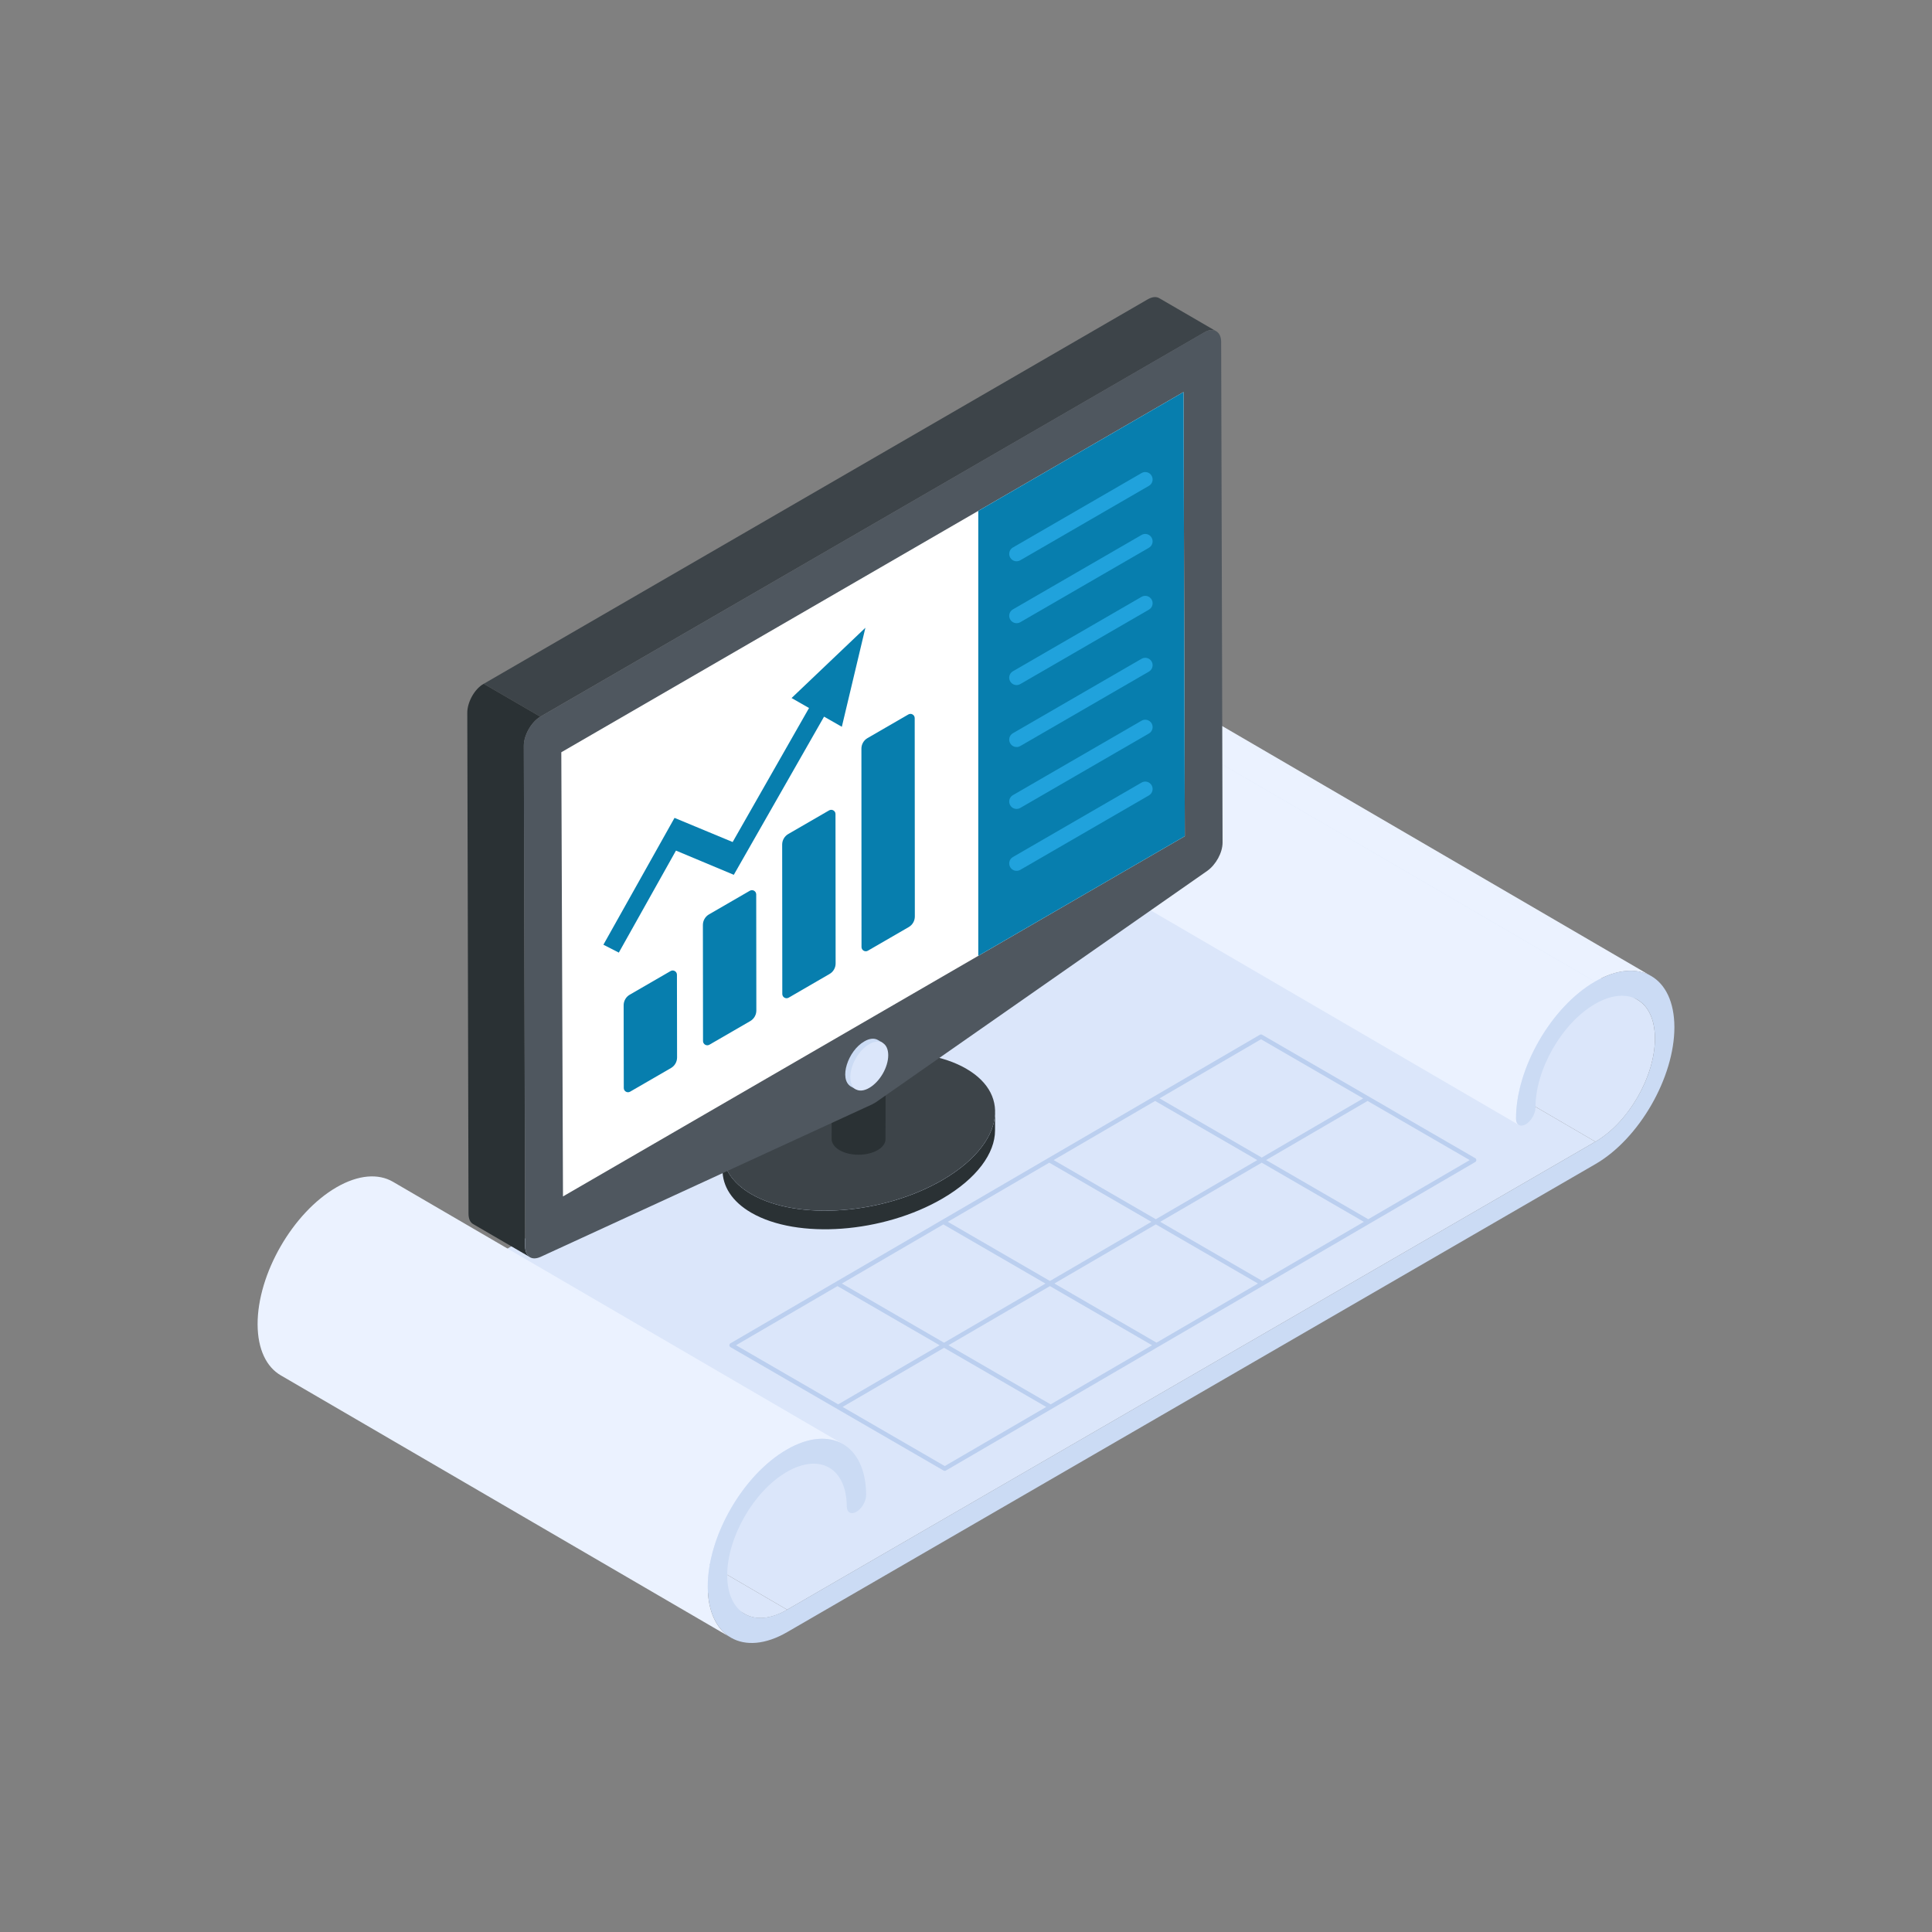 <svg width="60" height="60" viewBox="0 0 60 60" fill="none" xmlns="http://www.w3.org/2000/svg">
<rect x="0" y="0" width="60" height="60" fill="#808080" stroke="none"/>
<path d="M49.548 35.456L35.567 27.308C36.601 26.709 37.419 25.268 37.415 24.097C37.414 23.505 37.206 23.093 36.868 22.898L50.848 31.046C51.186 31.241 51.393 31.654 51.395 32.245C51.4 33.419 50.579 34.859 49.548 35.456Z" fill="#DBE6FA"/>
<path d="M37.301 22.166L51.282 30.315C50.835 30.054 50.216 30.091 49.533 30.486L35.553 22.338C36.235 21.943 36.855 21.906 37.301 22.166Z" fill="#EBF2FF"/>
<path d="M24.445 49.99L10.465 41.842L35.566 27.308L49.546 35.456L24.445 49.99Z" fill="#DBE6FA"/>
<path d="M47.168 34.936L33.188 26.788C33.133 26.756 33.1 26.689 33.1 26.595C33.097 25.027 34.194 23.123 35.553 22.336L49.533 30.485C48.174 31.272 47.078 33.176 47.081 34.743C47.081 34.838 47.114 34.904 47.168 34.936Z" fill="#EBF2FF"/>
<path d="M23.133 50.125L9.152 41.977C9.49 42.17 9.951 42.141 10.466 41.843L24.446 49.992C23.932 50.29 23.471 50.319 23.133 50.126V50.125Z" fill="#DBE6FA"/>
<path d="M26.383 46.972L12.402 38.824C12.348 38.792 12.315 38.725 12.315 38.63C12.311 38.038 12.104 37.626 11.766 37.432L25.747 45.58C26.085 45.776 26.291 46.188 26.295 46.778C26.295 46.874 26.328 46.94 26.383 46.972Z" fill="#DBE6FA"/>
<path d="M22.698 50.858L8.717 42.711C8.276 42.453 8.003 41.907 8 41.129C7.996 39.563 9.092 37.659 10.451 36.872C11.134 36.477 11.753 36.44 12.201 36.7L26.181 44.849C25.735 44.589 25.114 44.626 24.432 45.021C23.073 45.808 21.976 47.712 21.98 49.278C21.983 50.056 22.256 50.602 22.698 50.86V50.858Z" fill="#EBF2FF"/>
<path d="M49.533 30.485C50.891 29.699 51.993 30.329 52 31.894C52.003 33.459 50.906 35.366 49.549 36.151L24.448 50.686C23.089 51.473 21.986 50.84 21.98 49.276C21.977 47.71 23.073 45.806 24.432 45.019C25.789 44.234 26.893 44.864 26.899 46.429C26.899 46.62 26.764 46.853 26.598 46.95C26.431 47.047 26.297 46.97 26.297 46.777C26.29 45.608 25.472 45.111 24.434 45.712C23.92 46.01 23.46 46.514 23.125 47.097C22.789 47.682 22.582 48.334 22.584 48.927C22.586 50.082 23.4 50.594 24.446 49.989L49.548 35.455C50.582 34.856 51.4 33.415 51.396 32.244C51.392 31.061 50.562 30.585 49.536 31.179C49.021 31.477 48.56 31.982 48.225 32.566C47.889 33.151 47.684 33.802 47.686 34.394C47.686 34.585 47.551 34.818 47.385 34.915C47.218 35.011 47.083 34.936 47.082 34.743C47.079 33.176 48.175 31.272 49.534 30.485H49.533Z" fill="#CBDBF4"/>
<path d="M30.904 34.531L30.902 35.108C30.901 35.816 30.338 36.598 29.27 37.222C27.426 38.296 24.768 38.494 23.331 37.662C22.728 37.312 22.436 36.837 22.438 36.324L22.44 35.747C22.439 36.261 22.73 36.735 23.334 37.085C24.771 37.917 27.429 37.719 29.273 36.645C30.342 36.021 30.903 35.239 30.904 34.531Z" fill="#2A3134"/>
<path d="M30.011 33.192C31.448 34.025 31.115 35.569 29.271 36.644C27.427 37.718 24.77 37.916 23.332 37.084C21.895 36.252 22.228 34.707 24.072 33.632C25.916 32.558 28.574 32.36 30.011 33.191V33.192Z" fill="#3D4449"/>
<path d="M27.508 31.701L27.5 35.377C27.5 35.5 27.419 35.623 27.258 35.717C26.933 35.907 26.401 35.91 26.074 35.72C25.91 35.624 25.827 35.498 25.827 35.371L25.835 31.695C25.835 31.822 25.918 31.948 26.082 32.044C26.591 32.339 27.507 32.138 27.508 31.701Z" fill="#2A3134"/>
<path d="M37.769 10.287C37.679 10.235 37.538 10.235 37.398 10.326L16.78 22.257L15.023 21.236L35.628 9.305C35.782 9.214 35.909 9.202 36.012 9.266L37.769 10.287Z" fill="#3D4449"/>
<path d="M16.268 23.156L16.307 38.708C16.307 38.874 16.37 38.99 16.46 39.042L14.704 38.021C14.602 37.969 14.55 37.853 14.55 37.687L14.512 22.135C14.512 21.801 14.742 21.39 15.023 21.236L16.78 22.257C16.499 22.424 16.268 22.835 16.268 23.156Z" fill="#2A3134"/>
<path d="M37.391 10.325C37.685 10.154 37.923 10.29 37.924 10.62L37.968 26.166C37.968 26.486 37.757 26.855 37.496 27.043L27.198 34.233L27.092 34.294L16.787 39.034C16.508 39.158 16.312 39.026 16.311 38.706L16.267 23.16C16.267 22.83 16.503 22.419 16.78 22.258L37.391 10.325Z" fill="#4F575F"/>
<path d="M36.795 25.969L17.484 37.156L17.432 23.362L36.756 12.175L36.795 25.969Z" fill="white"/>
<path d="M30.381 29.684L36.795 25.969L36.756 12.175L30.381 15.866V29.684Z" fill="#077EAE"/>
<path d="M27.417 32.387L26.578 33.831L26.425 33.743C26.041 33.511 26.336 32.629 26.84 32.343C27.003 32.244 27.157 32.234 27.266 32.299L27.418 32.387H27.417Z" fill="#CBDBF4"/>
<path d="M26.991 32.43C27.319 32.24 27.584 32.392 27.585 32.769C27.585 33.147 27.323 33.596 26.995 33.786C26.668 33.975 26.409 33.828 26.408 33.451C26.408 33.074 26.664 32.62 26.991 32.43Z" fill="#DBE6FA"/>
<path d="M24.291 26.229L24.295 30.869C24.295 30.97 24.405 31.034 24.492 30.984L25.762 30.248C25.879 30.181 25.951 30.056 25.951 29.921L25.947 25.281C25.947 25.18 25.837 25.117 25.749 25.167L24.479 25.902C24.363 25.97 24.291 26.095 24.291 26.229Z" fill="#077EAE"/>
<path d="M26.752 23.25L26.755 29.411C26.755 29.512 26.866 29.576 26.953 29.525L28.223 28.79C28.34 28.722 28.411 28.597 28.411 28.463L28.407 22.302C28.407 22.201 28.297 22.137 28.21 22.188L26.94 22.923C26.823 22.991 26.752 23.116 26.752 23.25Z" fill="#077EAE"/>
<path d="M21.829 28.725L21.833 32.331C21.833 32.432 21.943 32.495 22.031 32.445L23.301 31.71C23.417 31.642 23.489 31.517 23.489 31.383L23.485 27.777C23.485 27.676 23.375 27.612 23.287 27.663L22.017 28.398C21.901 28.466 21.829 28.591 21.829 28.725Z" fill="#077EAE"/>
<path d="M19.368 31.219L19.372 33.789C19.372 33.89 19.482 33.954 19.569 33.903L20.839 33.168C20.956 33.1 21.027 32.975 21.027 32.841L21.023 30.271C21.023 30.17 20.913 30.106 20.826 30.157L19.556 30.892C19.439 30.96 19.368 31.085 19.368 31.219Z" fill="#077EAE"/>
<path d="M26.875 19.498L26.144 22.571L25.592 22.256L22.789 27.168L20.993 26.416L19.218 29.584L18.739 29.339L20.948 25.4L22.753 26.15L25.125 21.988L24.583 21.678L26.873 19.498H26.875Z" fill="#077EAE"/>
<path d="M45.815 35.968C43.5 34.628 41.51 33.476 39.195 32.135C39.174 32.123 39.148 32.123 39.127 32.135C37.06 33.34 24.752 40.513 22.686 41.717C22.641 41.744 22.639 41.809 22.686 41.837C25 43.177 26.99 44.33 29.305 45.67C29.326 45.682 29.351 45.682 29.374 45.67C47.061 35.361 28.294 46.299 45.815 36.088C45.859 36.062 45.861 35.996 45.815 35.968ZM42.356 37.945L39.205 39.782C39.158 39.755 35.831 37.828 36.032 37.944L39.184 36.108C39.23 36.135 42.51 38.035 42.356 37.945ZM32.628 43.614C32.582 43.588 29.293 41.683 29.456 41.777L32.607 39.941C32.657 39.97 35.928 41.864 35.779 41.778L32.628 43.614ZM26.146 39.861L29.297 38.025C29.343 38.052 32.632 39.957 32.469 39.863L29.318 41.699C29.271 41.672 25.961 39.755 26.146 39.861ZM35.873 34.191C35.924 34.22 39.194 36.113 39.046 36.028L35.895 37.864C35.848 37.838 32.569 35.938 32.722 36.027L35.873 34.191ZM32.586 36.108C32.632 36.135 35.921 38.04 35.758 37.945L32.607 39.782C32.56 39.755 29.281 37.855 29.435 37.944L32.586 36.108ZM35.917 41.697C35.867 41.668 32.596 39.775 32.745 39.86L35.896 38.024C35.942 38.05 39.252 39.968 39.068 39.861L35.917 41.697ZM39.162 32.275L42.335 34.112L39.184 35.949C39.133 35.919 35.863 34.026 36.011 34.111L39.162 32.275ZM26.009 39.941C26.055 39.968 29.383 41.894 29.181 41.778L26.03 43.614L22.858 41.777L26.009 39.941ZM29.34 45.53L26.168 43.693L29.319 41.857C29.366 41.883 32.645 43.783 32.492 43.694L29.34 45.53ZM42.492 37.864C42.446 37.838 39.157 35.932 39.32 36.027L42.471 34.191L45.643 36.028L42.492 37.864Z" fill="#BBCFEF"/>
<path d="M31.373 17.317C31.309 17.206 31.346 17.067 31.456 17.003L35.452 14.691C35.561 14.627 35.701 14.664 35.765 14.775C35.828 14.885 35.791 15.024 35.681 15.088L31.686 17.4C31.576 17.464 31.435 17.426 31.373 17.317Z" fill="#20A2DC"/>
<path d="M31.373 19.239C31.309 19.129 31.346 18.989 31.456 18.925L35.452 16.613C35.561 16.549 35.701 16.587 35.765 16.697C35.828 16.807 35.791 16.947 35.681 17.011L31.686 19.323C31.576 19.387 31.435 19.348 31.373 19.239Z" fill="#20A2DC"/>
<path d="M31.373 21.161C31.309 21.051 31.346 20.911 31.456 20.847L35.452 18.535C35.562 18.471 35.701 18.51 35.765 18.619C35.828 18.729 35.791 18.869 35.681 18.933L31.686 21.245C31.576 21.309 31.435 21.27 31.373 21.161Z" fill="#20A2DC"/>
<path d="M31.373 23.085C31.309 22.975 31.346 22.835 31.456 22.771L35.452 20.459C35.561 20.397 35.701 20.433 35.765 20.543C35.828 20.653 35.791 20.793 35.681 20.857L31.686 23.169C31.576 23.233 31.435 23.194 31.373 23.085Z" fill="#20A2DC"/>
<path d="M31.373 25.008C31.309 24.897 31.346 24.758 31.456 24.694L35.452 22.382C35.562 22.318 35.701 22.357 35.765 22.466C35.828 22.576 35.791 22.716 35.681 22.779L31.686 25.091C31.576 25.155 31.435 25.117 31.373 25.008Z" fill="#20A2DC"/>
<path d="M31.373 26.93C31.309 26.82 31.346 26.68 31.456 26.616L35.452 24.304C35.561 24.24 35.701 24.277 35.765 24.388C35.828 24.498 35.791 24.638 35.681 24.702L31.686 27.014C31.576 27.078 31.435 27.039 31.373 26.93Z" fill="#20A2DC"/>
</svg>
